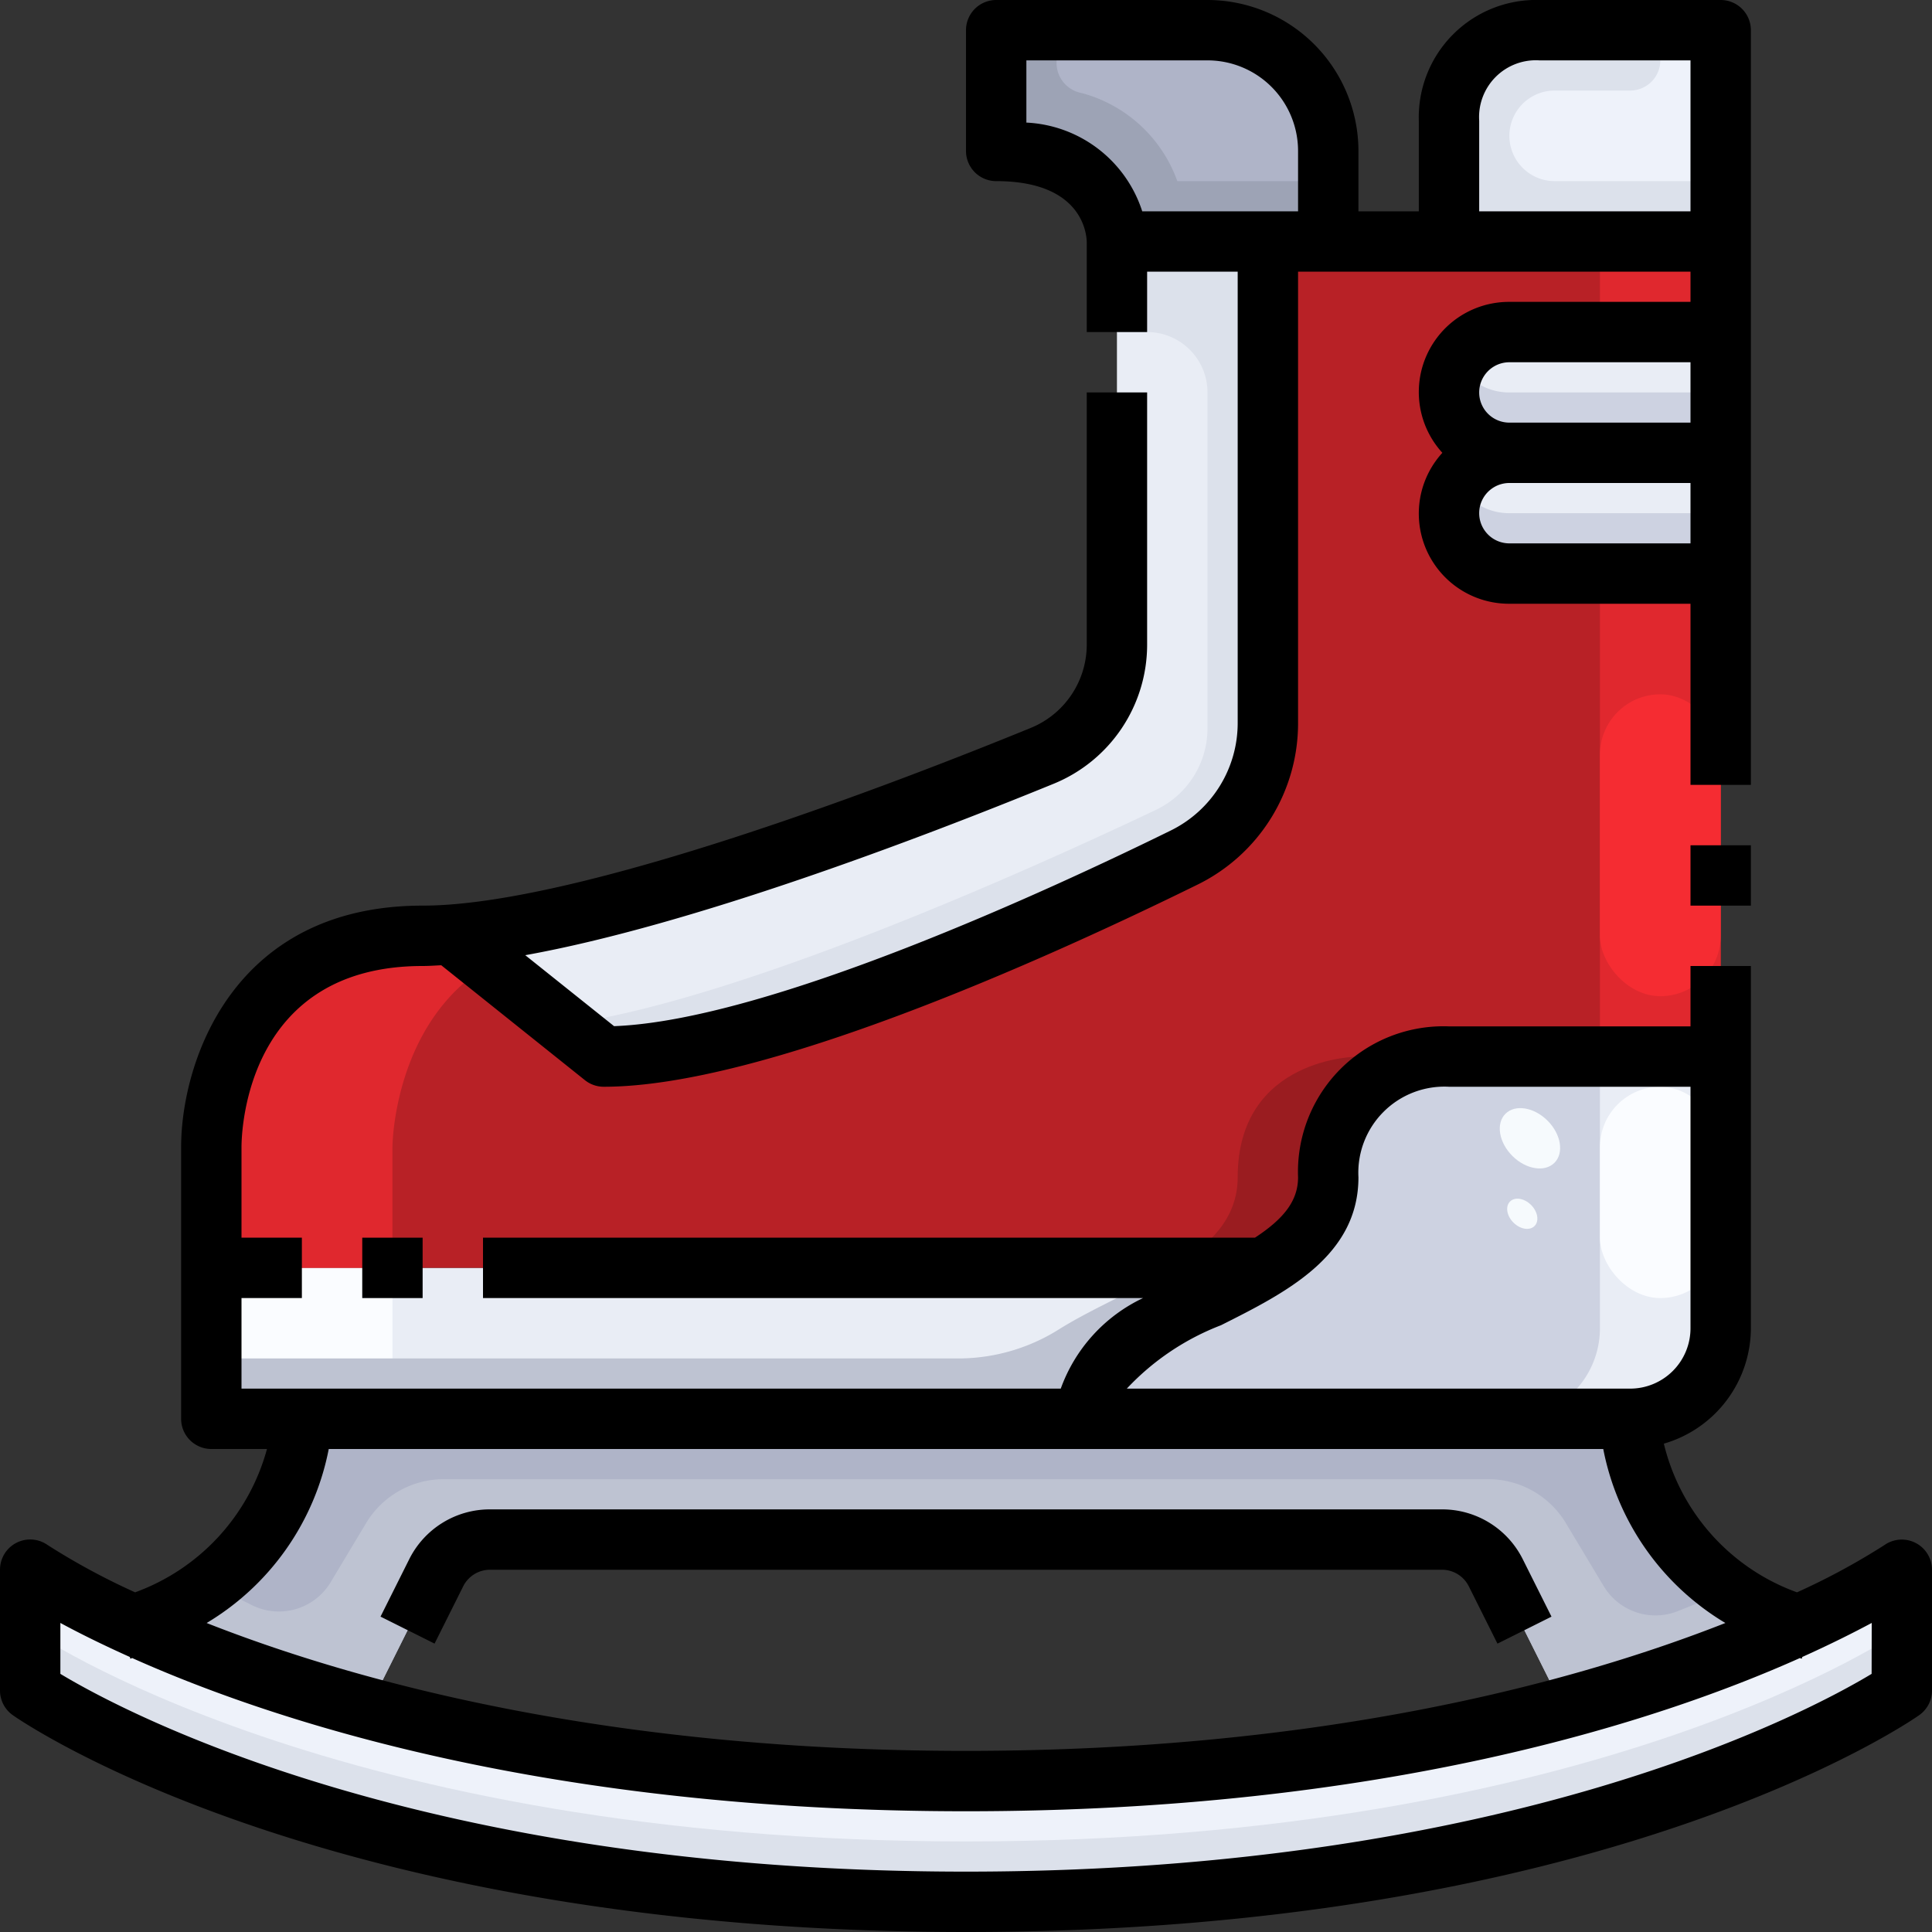 <svg xmlns="http://www.w3.org/2000/svg"  viewBox="0 0 64 64" width="64px" height="64px"><rect x="0" y="0" width="64" height="64" fill="#333333" stroke="none"/><g data-name="19-ice skate shoes"><path fill="#cdd2e1" d="M41.86,42c1.22-.75,2.14-1.64,2.14-3,0-4,4-4,4-4h9v9a3,3,0,0,1-3,3H36C36,44.36,39.49,43.46,41.86,42Z"/><path fill="#e9edf5" d="M57,15v4H50a2.015,2.015,0,0,1-2-2,2.006,2.006,0,0,1,2-2Z"/><path fill="#eef2fa" d="M57,1V8H48V4a2.938,2.938,0,0,1,3-3Z"/><path fill="#afb4c8" d="M44,5V8H37s0-3-4-3V1h7A4,4,0,0,1,44,5Z"/><path fill="#e9edf5" d="M57,11v4H50a2.015,2.015,0,0,1-2-2,2.006,2.006,0,0,1,2-2Z"/><path fill="#afb4c8" d="M59.57,53.84a50.027,50.027,0,0,1-7.78,2.75l-2.24-4.48A2,2,0,0,0,47.76,51H16.24a2,2,0,0,0-1.79,1.11l-2.24,4.48a50.027,50.027,0,0,1-7.78-2.75C10,51.76,10,47,10,47H54S54,51.76,59.57,53.84Z"/><path fill="#eef2fa" d="M51.79,56.59a50.027,50.027,0,0,0,7.78-2.75A23.857,23.857,0,0,0,63,52v4s-10,7-31,7S1,56,1,56V52a23.857,23.857,0,0,0,3.43,1.84,50.027,50.027,0,0,0,7.78,2.75A76.412,76.412,0,0,0,32,59,76.412,76.412,0,0,0,51.79,56.59Z"/><path fill="#e9edf5" d="M7,42H41.86C39.49,43.46,36,44.36,36,47H7Z"/><path fill="#e9edf5" d="M42,8V23.93a4.981,4.981,0,0,1-2.79,4.48C34.54,30.71,25.12,35,20,35l-5-4v-.05c5.53-.42,15.03-4.08,19.52-5.91A4,4,0,0,0,37,21.34V8Z"/><path fill="#b82126" d="M15,31l5,4c5.12,0,14.54-4.29,19.21-6.59A4.981,4.981,0,0,0,42,23.93V8H57v3H50a2.006,2.006,0,0,0-2,2,2.015,2.015,0,0,0,2,2,2.006,2.006,0,0,0-2,2,2.015,2.015,0,0,0,2,2h7V35H48s-4,0-4,4c0,1.36-.92,2.25-2.14,3H7V38s0-7,7-7a8.693,8.693,0,0,0,1-.05Z"/><path fill="#cdd2e1" d="M48.59,12.41A1.938,1.938,0,0,1,48.279,12,2,2,0,0,0,50,15h7V13H50A1.955,1.955,0,0,1,48.59,12.41Z"/><path fill="#cdd2e1" d="M48.59,16.41A1.938,1.938,0,0,1,48.279,16,2,2,0,0,0,50,19h7V17H50A1.955,1.955,0,0,1,48.59,16.41Z"/><path fill="#dce1eb" d="M1,54v2s10,7,31,7,31-7,31-7V54s-10,7-31,7S1,54,1,54Z"/><polygon fill="#fafcff" points="7 42 7 47 10 47 13 47 13 42 7 42"/><path fill="#e0282e" d="M13,38s.014-4.13,3.2-6.042L15,31v-.05A8.693,8.693,0,0,1,14,31c-7,0-7,7-7,7v4h6Z"/><path fill="#e9edf5" d="M53,44a3,3,0,0,1-3,3h4a3,3,0,0,0,3-3V35H53Z"/><rect width="4" height="3" x="53" y="8" fill="#e0282e"/><rect width="4" height="16" x="53" y="19" fill="#e0282e"/><path fill="#bec3d2" d="M57.326,52.67l-1.745.7a2,2,0,0,1-2.457-.828l-1.25-2.083A3,3,0,0,0,49.3,49H14.7a3,3,0,0,0-2.573,1.456l-1.173,1.956a2,2,0,0,1-2.61.76l-1.389-.7A9.912,9.912,0,0,1,4.43,53.84a50.027,50.027,0,0,0,7.78,2.75l2.24-4.48A2,2,0,0,1,16.24,51H47.76a2,2,0,0,1,1.79,1.11l2.24,4.48a50.027,50.027,0,0,0,7.78-2.75A10.041,10.041,0,0,1,57.326,52.67Z"/><path fill="#dce1eb" d="M51.5,6a1.5,1.5,0,0,1,0-3H54a1,1,0,0,0,1-1V1H51a2.938,2.938,0,0,0-3,3V8h9V6Z"/><path fill="#9da3b5" d="M39,6a4.636,4.636,0,0,0-3.165-2.917A1.014,1.014,0,0,1,35,2.1V1H33V5c4,0,4,3,4,3h7V6Z"/><path fill="#bec3d2" d="M38.86,42c-1.161.715-2.589,1.3-3.744,2.013a6.262,6.262,0,0,1-3.3.987H7v2H36a2.814,2.814,0,0,1,.851-2c1.183-1.242,3.364-1.987,5.009-3Z"/><path fill="#9a1c20" d="M45,35s-4,0-4,4c0,1.36-.92,2.25-2.14,3h3c1.22-.75,2.14-1.64,2.14-3,0-4,4-4,4-4Z"/><path fill="#dce1eb" d="M37,8v3h1a2,2,0,0,1,2,2V24.12a2.992,2.992,0,0,1-1.706,2.707c-3.94,1.872-13.765,6.322-19.617,7.115L20,35c5.12,0,14.54-4.29,19.21-6.59A4.981,4.981,0,0,0,42,23.93V8Z"/><path fill="none" d="M48,13a2,2,0,0,0,2,2,2,2,0,0,0,0,4h7V11H50A2,2,0,0,0,48,13Z"/><rect width="4" height="10" x="53" y="23" fill="#f52c32" rx="2" ry="2"/><rect width="4" height="7" x="53" y="36" fill="#fafcff" rx="2" ry="2"/><ellipse cx="50.682" cy="37.708" fill="#f6fafd" rx=".825" ry="1.148" transform="rotate(-45.02 50.681 37.708)"/><ellipse cx="50.427" cy="40.208" fill="#f6fafd" rx=".413" ry=".574" transform="rotate(-45.02 50.427 40.208)"/><rect width="2" height="1.999" x="56" y="28.001"/><path d="M63.462,51.114a1,1,0,0,0-1.034.066,22.746,22.746,0,0,1-2.9,1.568,6.979,6.979,0,0,1-4.411-4.925A3.993,3.993,0,0,0,58,44V32H56v2H48a4.821,4.821,0,0,0-5,5c0,.809-.515,1.4-1.428,2H16v2H37.865a5.309,5.309,0,0,0-2.726,3H8V43h2V41H8V38c0-.614.205-6,6-6,.2,0,.41-.015.617-.025l4.758,3.806A1,1,0,0,0,20,36c5.26,0,14.572-4.19,19.654-6.688A5.953,5.953,0,0,0,43,23.931V9H56v1H50a2.987,2.987,0,0,0-2.22,5A2.987,2.987,0,0,0,50,20h6v6h2V1a1,1,0,0,0-1-1H51a3.888,3.888,0,0,0-4,4V7H45V5a5.006,5.006,0,0,0-5-5H33a1,1,0,0,0-1,1V5a1,1,0,0,0,1,1c2.8,0,2.99,1.678,3,2.014V11h2V9h3V23.931a3.967,3.967,0,0,1-2.228,3.586c-3.878,1.906-13.3,6.283-18.43,6.476L17.4,31.642c5.512-.994,13.005-3.841,17.494-5.675A4.978,4.978,0,0,0,38,21.341V13H36v8.341a2.983,2.983,0,0,1-1.859,2.774C29.812,25.885,19.185,30,14,30c-6.328,0-8,5.233-8,8v9a1,1,0,0,0,1,1H8.844a7.011,7.011,0,0,1-4.368,4.748,22.746,22.746,0,0,1-2.9-1.568A1,1,0,0,0,0,52v4a1,1,0,0,0,.427.819C.845,57.112,10.927,64,32,64s31.155-6.888,31.573-7.181A1,1,0,0,0,64,56V52A1,1,0,0,0,63.462,51.114ZM50,12h6v2H50a1,1,0,0,1,0-2Zm0,6a1,1,0,0,1,0-2h6v2ZM49,4a1.882,1.882,0,0,1,2-2h5V7H49ZM34,4.061V2h6a3,3,0,0,1,3,3V7H37.838A4.245,4.245,0,0,0,34,4.061ZM40.447,43.9C42.581,42.827,45,41.618,45,39a2.852,2.852,0,0,1,3-3h8v8a2,2,0,0,1-2,2H37.327A8.406,8.406,0,0,1,40.447,43.9ZM10.89,48H53.11a8.628,8.628,0,0,0,4.045,5.764C52.254,55.694,43.911,58,32,58S11.746,55.694,6.845,53.764A8.628,8.628,0,0,0,10.89,48ZM62,55.449C59.9,56.715,50.03,62,32,62S4.1,56.715,2,55.449V53.762c.592.321,1.368.709,2.3,1.127l.019.059c.022-.007.039-.016.06-.023C9.12,57.047,18.193,60,32,60s22.88-2.953,27.624-5.075c.021.007.038.016.06.023l.019-.059c.929-.418,1.7-.806,2.3-1.127Z"/><path d="M48.658,52.553l.947,1.894,1.79-.894-.948-1.895A2.984,2.984,0,0,0,47.764,50H16.236a2.984,2.984,0,0,0-2.683,1.658l-.948,1.895,1.79.894.947-1.894A.994.994,0,0,1,16.236,52H47.764A.994.994,0,0,1,48.658,52.553Z"/><rect width="2" height="2" x="12" y="41"/></g></svg>